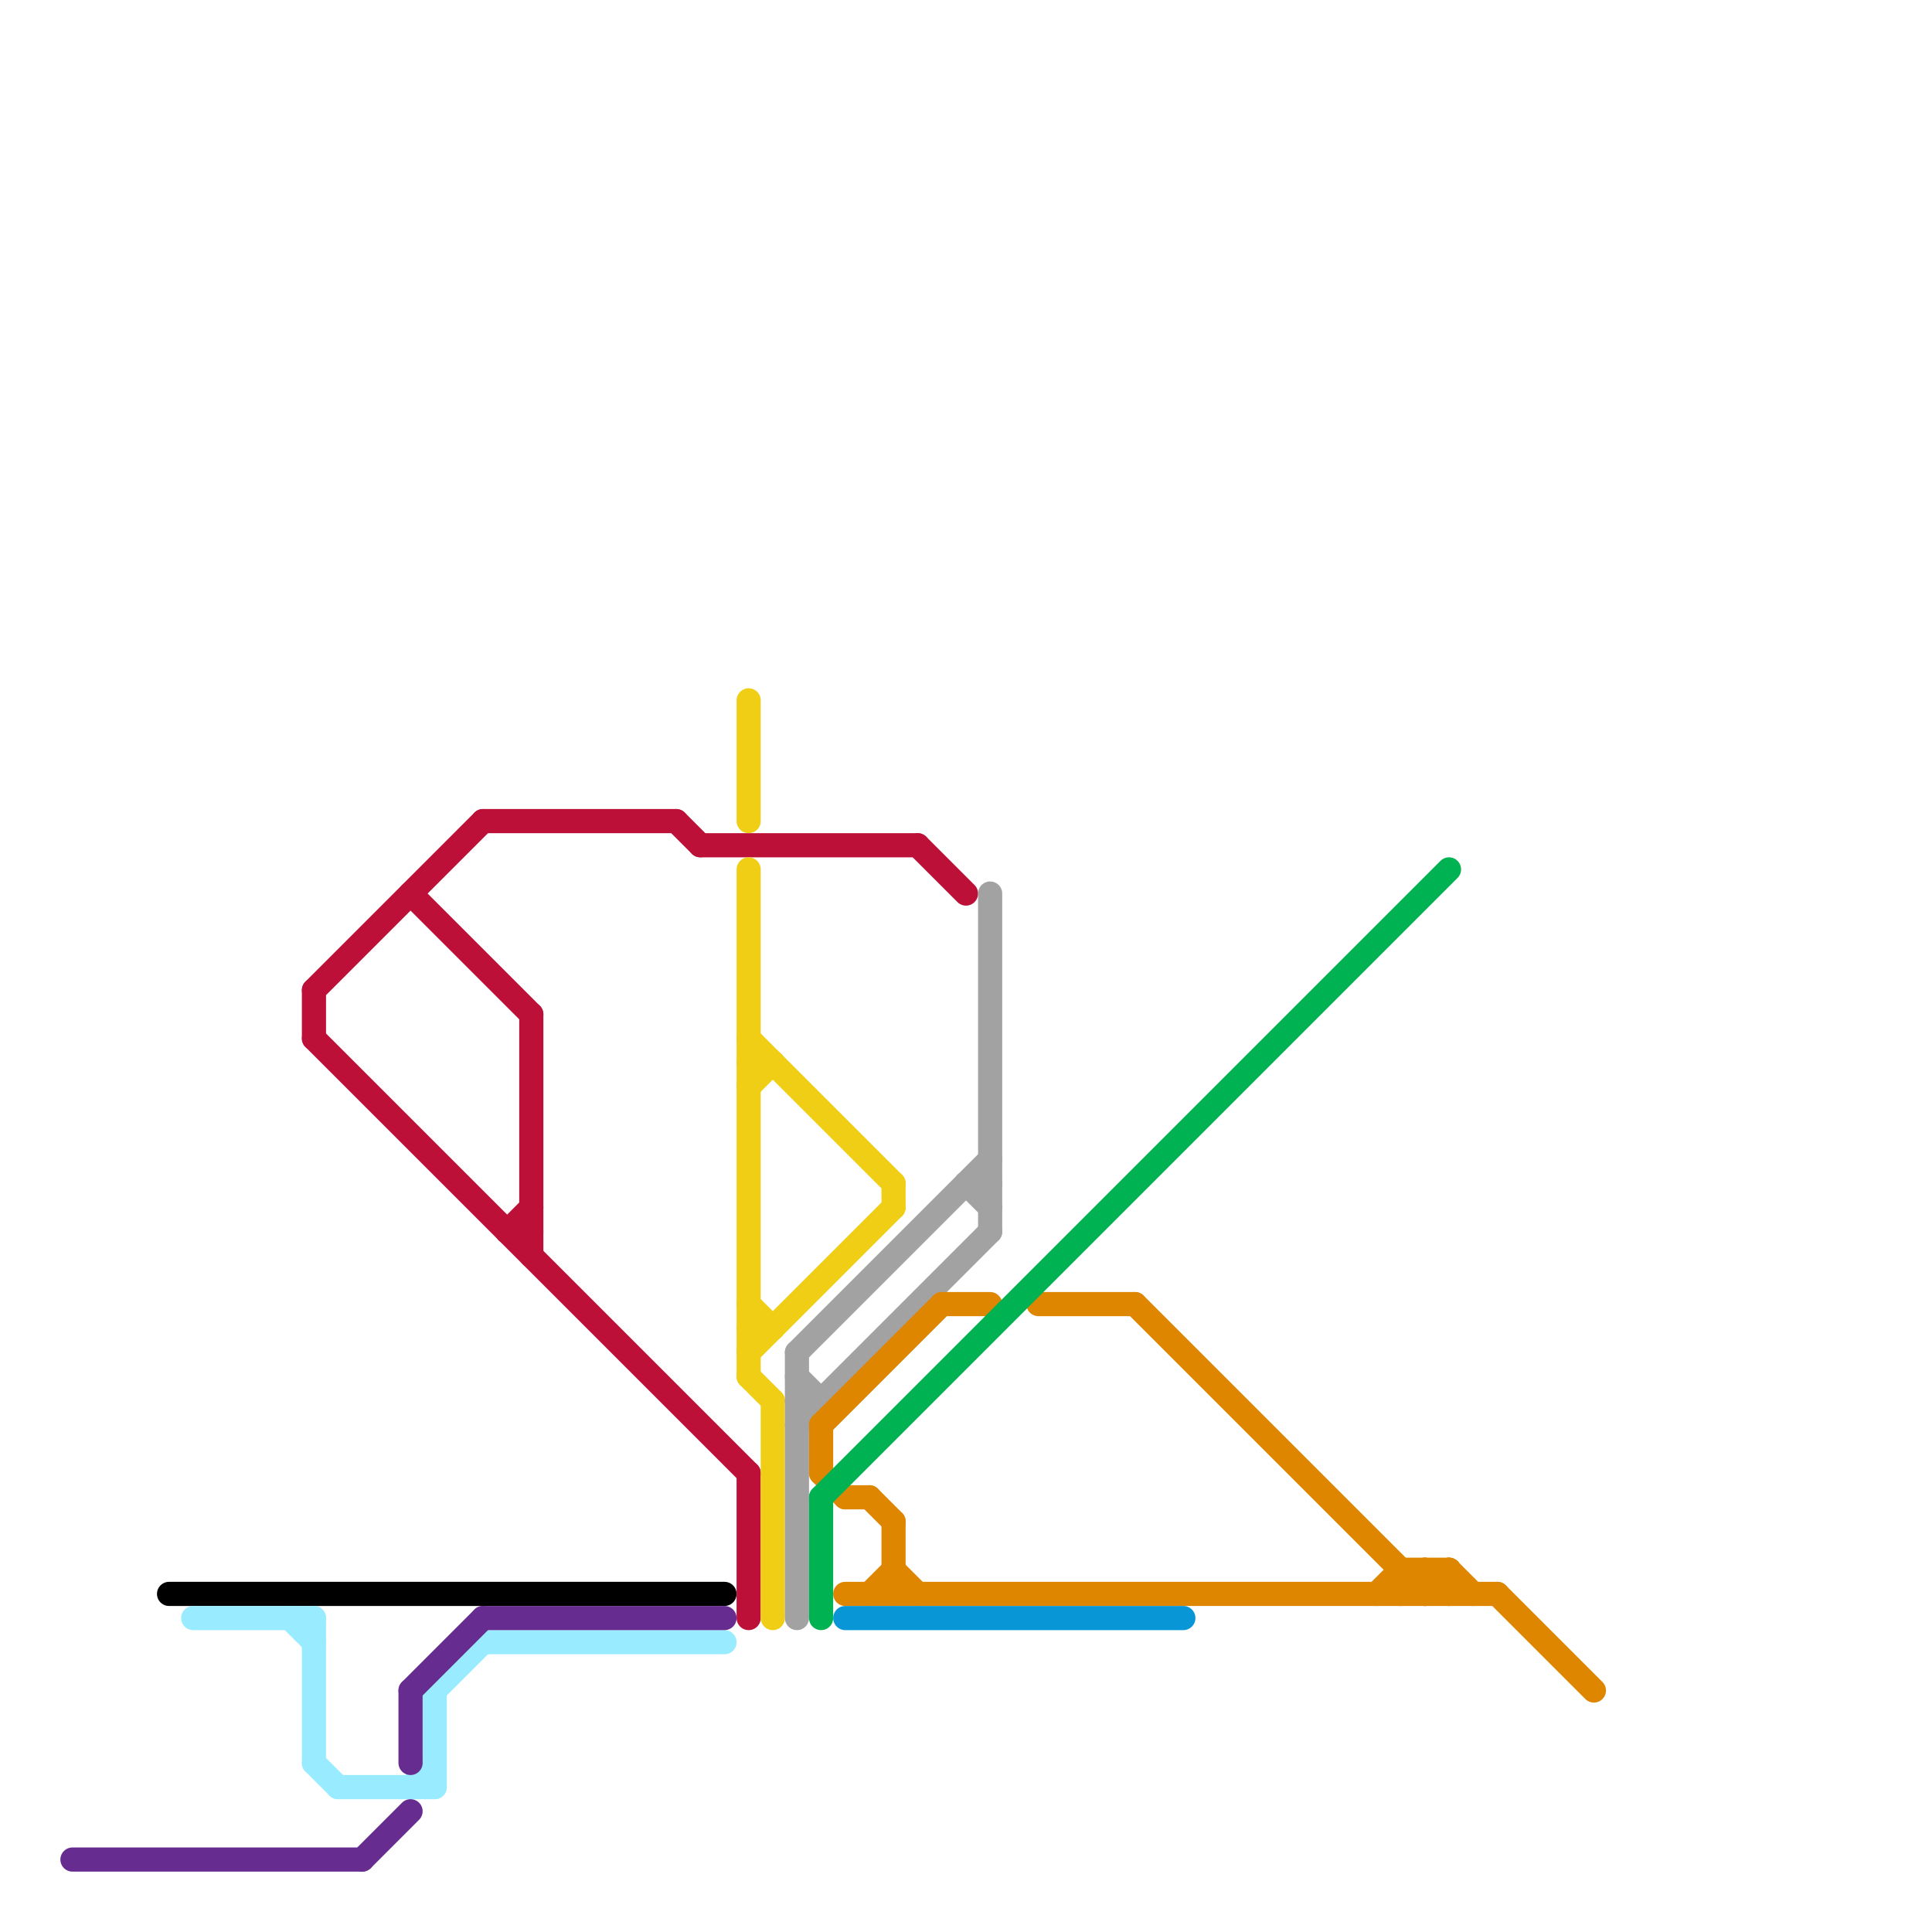 
<svg version="1.1" xmlns="http://www.w3.org/2000/svg" viewBox="0 0 80 80">
<style>text { font: 1px Helvetica; font-weight: 600; white-space: pre; dominant-baseline: central; } line { stroke-width: 1; fill: none; stroke-linecap: round; stroke-linejoin: round; } .c0 { stroke: #000000 } .c1 { stroke: #99ecff } .c2 { stroke: #662c90 } .c3 { stroke: #bd1038 } .c4 { stroke: #f0ce15 } .c5 { stroke: #a2a2a2 } .c6 { stroke: #df8600 } .c7 { stroke: #00b251 } .c8 { stroke: #0896d7 }</style><defs><g id="wm-xf"><circle r="1.2" fill="#000"/><circle r="0.9" fill="#fff"/><circle r="0.6" fill="#000"/><circle r="0.3" fill="#fff"/></g><g id="wm"><circle r="0.6" fill="#000"/><circle r="0.3" fill="#fff"/></g></defs><line class="c0" x1="7" y1="66" x2="30" y2="66"/><line class="c1" x1="12" y1="67" x2="13" y2="68"/><line class="c1" x1="13" y1="73" x2="14" y2="74"/><line class="c1" x1="20" y1="68" x2="30" y2="68"/><line class="c1" x1="17" y1="74" x2="18" y2="73"/><line class="c1" x1="8" y1="67" x2="13" y2="67"/><line class="c1" x1="18" y1="70" x2="18" y2="74"/><line class="c1" x1="13" y1="67" x2="13" y2="73"/><line class="c1" x1="14" y1="74" x2="18" y2="74"/><line class="c1" x1="18" y1="70" x2="20" y2="68"/><line class="c2" x1="15" y1="77" x2="17" y2="75"/><line class="c2" x1="17" y1="70" x2="20" y2="67"/><line class="c2" x1="20" y1="67" x2="30" y2="67"/><line class="c2" x1="17" y1="70" x2="17" y2="73"/><line class="c2" x1="3" y1="77" x2="15" y2="77"/><line class="c3" x1="21" y1="51" x2="22" y2="51"/><line class="c3" x1="22" y1="42" x2="22" y2="52"/><line class="c3" x1="38" y1="35" x2="40" y2="37"/><line class="c3" x1="31" y1="61" x2="31" y2="67"/><line class="c3" x1="28" y1="34" x2="29" y2="35"/><line class="c3" x1="13" y1="41" x2="20" y2="34"/><line class="c3" x1="21" y1="51" x2="22" y2="50"/><line class="c3" x1="29" y1="35" x2="38" y2="35"/><line class="c3" x1="13" y1="41" x2="13" y2="43"/><line class="c3" x1="17" y1="37" x2="22" y2="42"/><line class="c3" x1="13" y1="43" x2="31" y2="61"/><line class="c3" x1="20" y1="34" x2="28" y2="34"/><line class="c4" x1="31" y1="57" x2="32" y2="58"/><line class="c4" x1="31" y1="56" x2="37" y2="50"/><line class="c4" x1="31" y1="43" x2="37" y2="49"/><line class="c4" x1="32" y1="58" x2="32" y2="67"/><line class="c4" x1="31" y1="45" x2="32" y2="44"/><line class="c4" x1="31" y1="29" x2="31" y2="34"/><line class="c4" x1="37" y1="49" x2="37" y2="50"/><line class="c4" x1="31" y1="36" x2="31" y2="57"/><line class="c4" x1="31" y1="55" x2="32" y2="55"/><line class="c4" x1="31" y1="44" x2="32" y2="44"/><line class="c4" x1="31" y1="54" x2="32" y2="55"/><line class="c5" x1="40" y1="49" x2="41" y2="49"/><line class="c5" x1="33" y1="59" x2="41" y2="51"/><line class="c5" x1="33" y1="57" x2="34" y2="58"/><line class="c5" x1="41" y1="37" x2="41" y2="51"/><line class="c5" x1="33" y1="56" x2="41" y2="48"/><line class="c5" x1="33" y1="58" x2="34" y2="58"/><line class="c5" x1="40" y1="49" x2="41" y2="50"/><line class="c5" x1="33" y1="56" x2="33" y2="67"/><line class="c6" x1="34" y1="59" x2="34" y2="61"/><line class="c6" x1="58" y1="65" x2="60" y2="65"/><line class="c6" x1="35" y1="62" x2="36" y2="62"/><line class="c6" x1="59" y1="65" x2="59" y2="66"/><line class="c6" x1="34" y1="59" x2="39" y2="54"/><line class="c6" x1="36" y1="66" x2="37" y2="65"/><line class="c6" x1="36" y1="62" x2="37" y2="63"/><line class="c6" x1="37" y1="65" x2="38" y2="66"/><line class="c6" x1="47" y1="54" x2="59" y2="66"/><line class="c6" x1="57" y1="66" x2="58" y2="65"/><line class="c6" x1="60" y1="65" x2="60" y2="66"/><line class="c6" x1="37" y1="63" x2="37" y2="66"/><line class="c6" x1="58" y1="65" x2="58" y2="66"/><line class="c6" x1="58" y1="66" x2="59" y2="65"/><line class="c6" x1="59" y1="65" x2="60" y2="66"/><line class="c6" x1="43" y1="54" x2="47" y2="54"/><line class="c6" x1="62" y1="66" x2="66" y2="70"/><line class="c6" x1="35" y1="66" x2="62" y2="66"/><line class="c6" x1="39" y1="54" x2="41" y2="54"/><line class="c6" x1="60" y1="65" x2="61" y2="66"/><line class="c6" x1="59" y1="66" x2="60" y2="65"/><line class="c6" x1="34" y1="61" x2="35" y2="62"/><line class="c7" x1="34" y1="62" x2="60" y2="36"/><line class="c7" x1="34" y1="62" x2="34" y2="67"/><line class="c8" x1="35" y1="67" x2="49" y2="67"/>
</svg>
